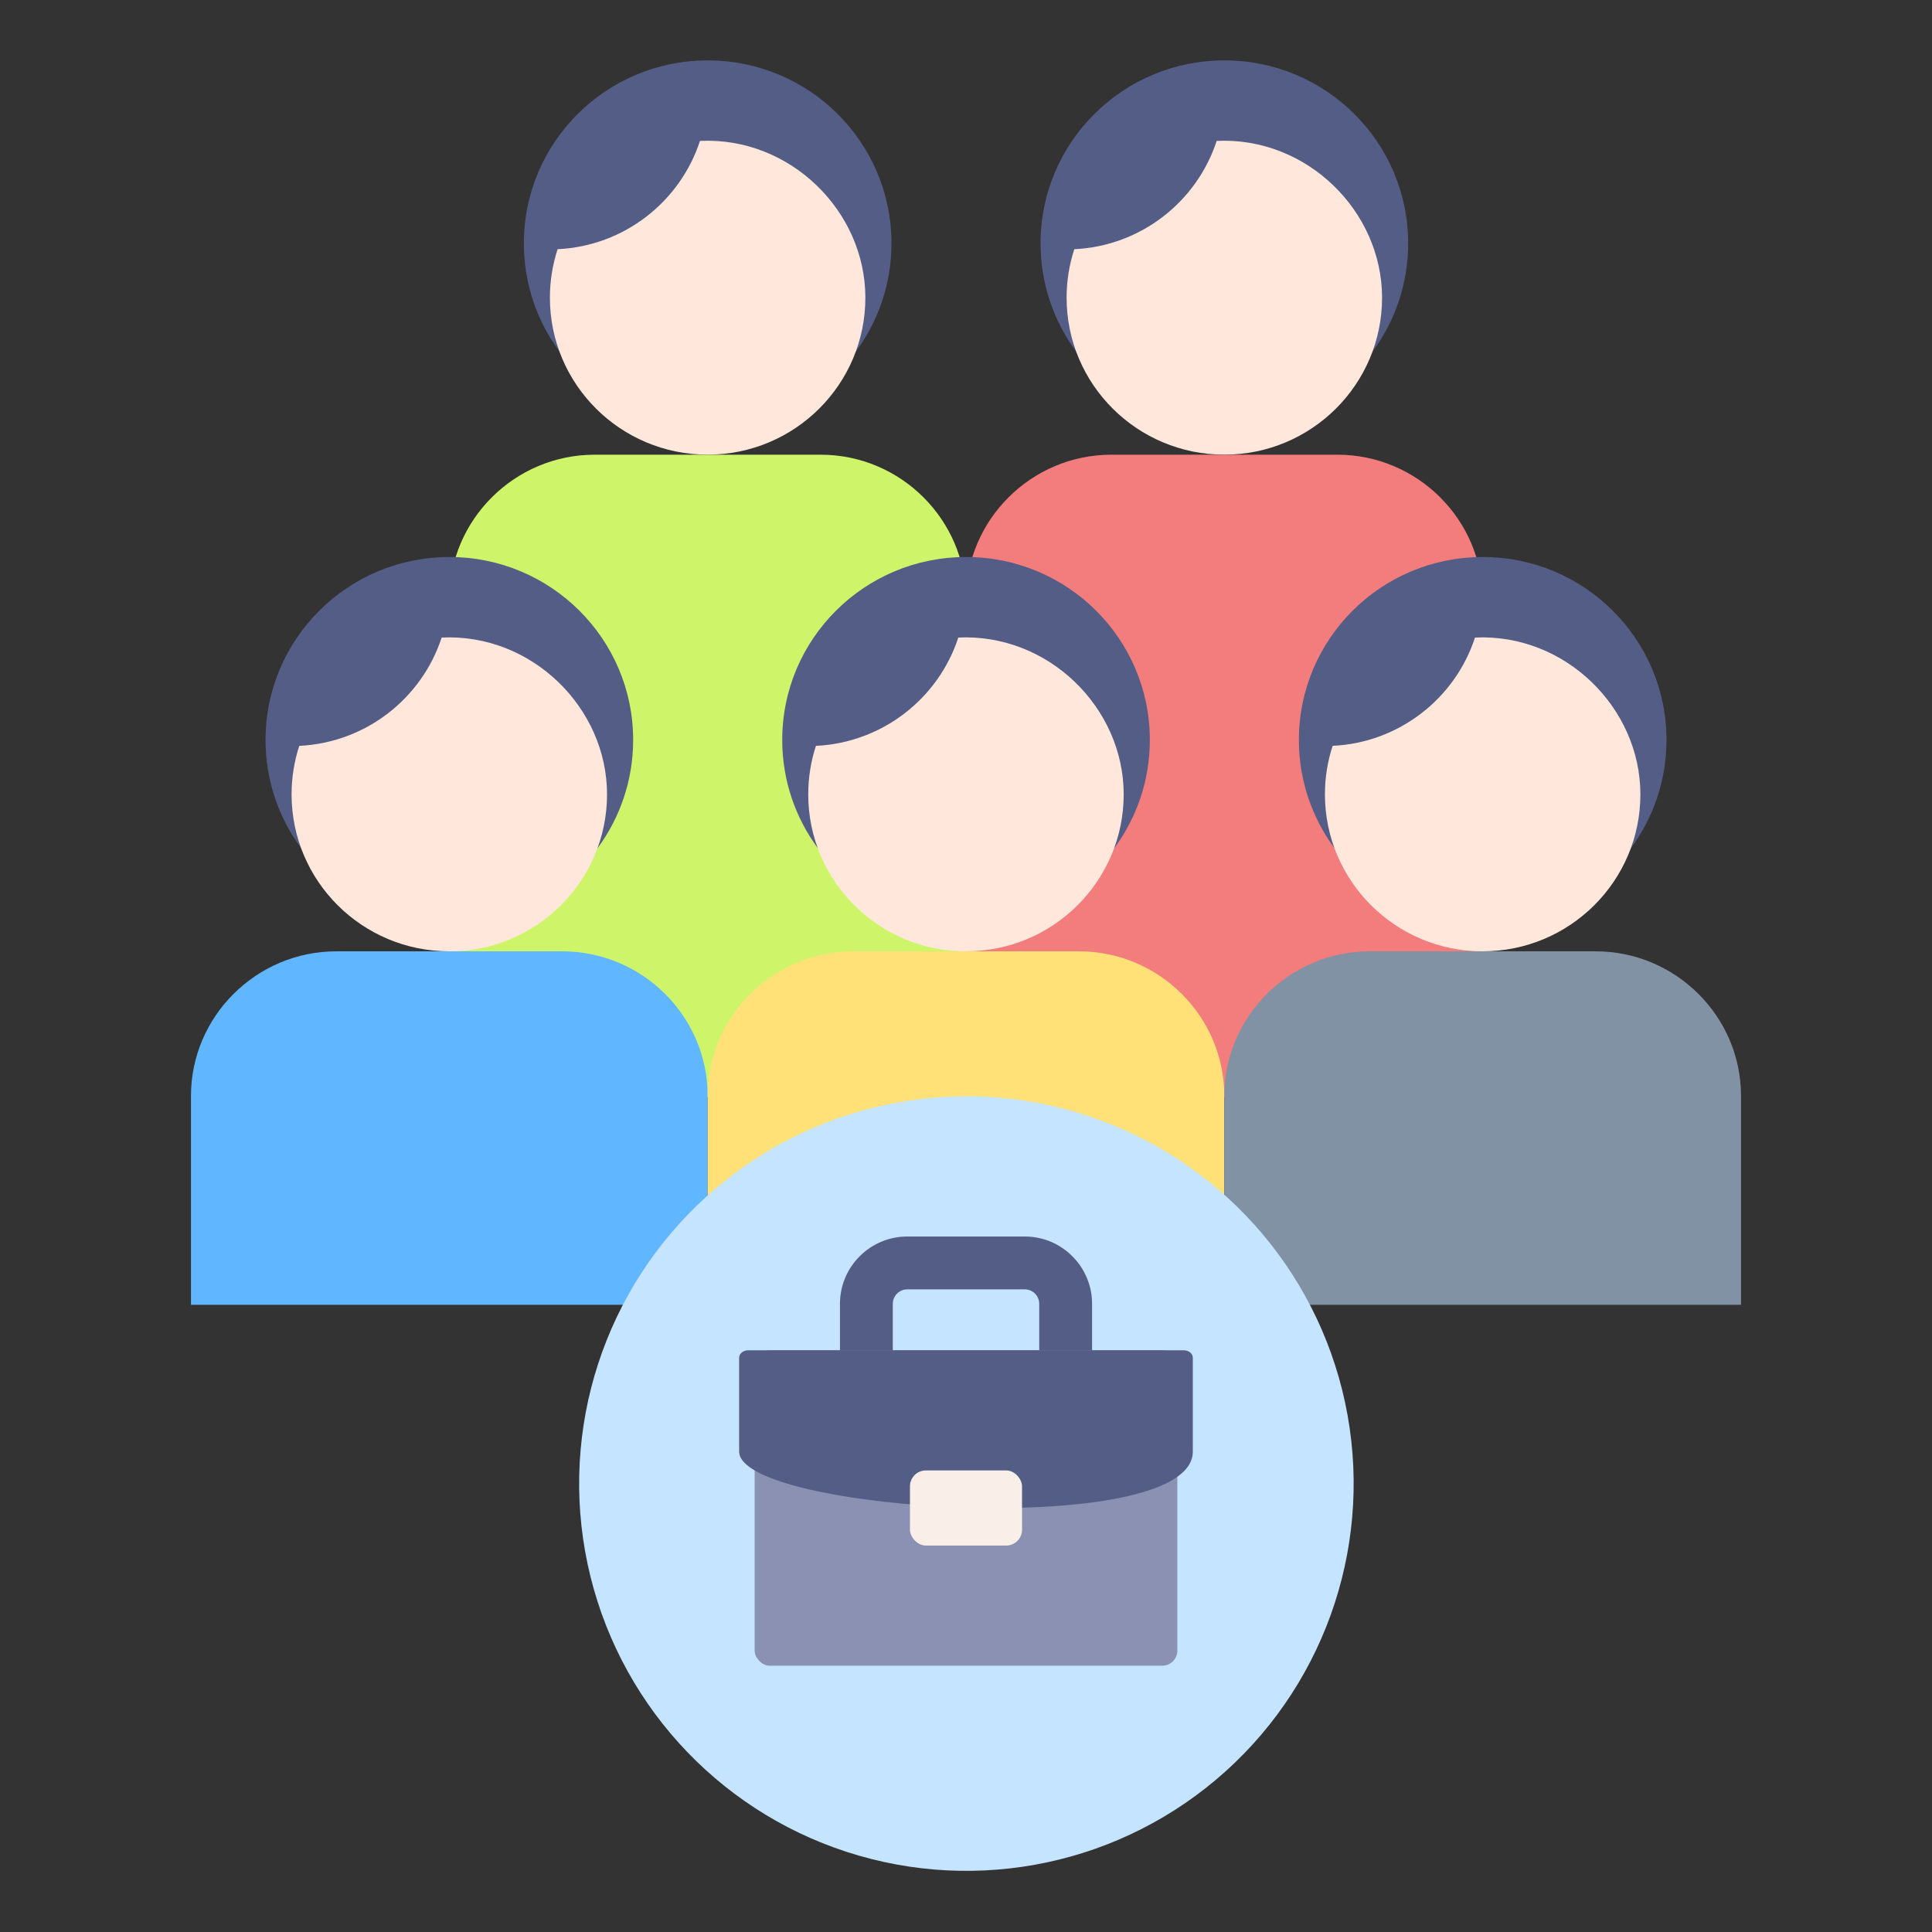 <svg xmlns="http://www.w3.org/2000/svg" id="Layer_1" viewBox="0 0 512 512" data-name="Layer 1"><rect x="0" y="0" width="512" height="512" fill="#333333" stroke="none"/><g fill-rule="evenodd"><path d="m148.25 93.16h78.57c5.93-8.03 9.43-17.95 9.43-28.68 0-26.77-21.81-48.48-48.71-48.48s-48.71 21.71-48.71 48.48c0 10.73 3.5 20.65 9.43 28.68z" fill="#545d85"></path><path d="m185.5 37.34c-5.24 16.07-20.04 27.86-37.73 28.7-1.32 4.05-2.04 8.37-2.04 12.85 0 22.98 18.72 41.6 41.8 41.6s41.8-18.63 41.8-41.6-19.99-42.69-43.84-41.55z" fill="#ffe8db"></path><path d="m217.49 120.5h-59.91c-21.18 0-38.51 17.25-38.51 38.32v131.9h136.93v-131.9c0-21.08-17.33-38.32-38.51-38.32z" fill="#cef56a"></path><path d="m285.18 93.16h78.57c5.93-8.03 9.43-17.95 9.43-28.68 0-26.77-21.81-48.48-48.71-48.48s-48.71 21.71-48.71 48.48c0 10.73 3.5 20.65 9.43 28.68z" fill="#545d85"></path><path d="m322.43 37.34c-5.24 16.07-20.04 27.86-37.73 28.7-1.32 4.05-2.04 8.37-2.04 12.85 0 22.98 18.72 41.6 41.8 41.6s41.8-18.63 41.8-41.6-19.99-42.69-43.84-41.55z" fill="#ffe8db"></path><path d="m354.42 120.5h-59.91c-21.18 0-38.51 17.25-38.51 38.32v131.9h136.93v-131.9c0-21.08-17.33-38.32-38.51-38.32z" fill="#f37c7c"></path><path d="m79.79 224.77h78.57c5.93-8.03 9.43-17.95 9.43-28.68 0-26.77-21.81-48.48-48.71-48.48s-48.71 21.71-48.71 48.48c0 10.73 3.5 20.65 9.43 28.68z" fill="#545d85"></path><path d="m117.04 168.96c-5.24 16.07-20.04 27.86-37.73 28.7-1.32 4.05-2.04 8.37-2.04 12.85 0 22.98 18.72 41.6 41.8 41.6s41.8-18.63 41.8-41.6-19.99-42.69-43.84-41.55z" fill="#ffe8db"></path><path d="m149.03 252.11h-59.91c-21.18 0-38.51 17.25-38.51 38.32v55.36h136.93v-55.36c0-21.08-17.33-38.32-38.51-38.32z" fill="#60b7ff"></path><path d="m216.72 224.77h78.57c5.93-8.03 9.43-17.95 9.43-28.68 0-26.77-21.81-48.48-48.71-48.48s-48.71 21.71-48.71 48.48c0 10.73 3.5 20.65 9.43 28.68z" fill="#545d85"></path><path d="m253.96 168.96c-5.24 16.07-20.04 27.86-37.73 28.7-1.32 4.05-2.04 8.37-2.04 12.85 0 22.98 18.72 41.6 41.8 41.6s41.8-18.63 41.8-41.6-19.99-42.69-43.84-41.55z" fill="#ffe8db"></path><path d="m285.95 252.11h-59.91c-21.18 0-38.51 17.25-38.51 38.32v55.36h136.93v-55.36c0-21.08-17.33-38.32-38.51-38.32z" fill="#ffe177"></path><path d="m353.64 224.77h78.57c5.93-8.03 9.43-17.95 9.43-28.68 0-26.77-21.81-48.48-48.71-48.48s-48.71 21.71-48.71 48.48c0 10.73 3.5 20.65 9.43 28.68z" fill="#545d85"></path><path d="m390.89 168.96c-5.24 16.07-20.04 27.86-37.73 28.7-1.32 4.05-2.04 8.37-2.04 12.85 0 22.98 18.72 41.6 41.8 41.6s41.8-18.63 41.8-41.6-20.01-42.69-43.84-41.55z" fill="#ffe8db"></path><path d="m422.88 252.11h-59.91c-21.18 0-38.51 17.25-38.51 38.32v55.36h136.93v-55.36c0-21.08-17.33-38.32-38.51-38.32z" fill="#8192a5"></path></g><circle cx="256" cy="393.36" fill="#c4e4ff" r="102.64" transform="matrix(.978 -.208 .208 .978 -76.08 61.71)"></circle><path d="m222.6 360.69v-15.18c0-9.82 8.01-17.82 17.82-17.82h31.17c9.82 0 17.82 8.01 17.82 17.82v15.18h-14v-15.18c0-2.09-1.73-3.82-3.82-3.82h-31.17c-2.09 0-3.82 1.73-3.82 3.82v15.18z" fill="#545d85" fill-rule="evenodd"></path><rect fill="#8a91b3" height="83.59" rx="4.01" width="112.02" x="199.99" y="357.84"></rect><path d="m198.29 357.84h115.42c1.32 0 2.4.88 2.4 1.97v24.86c0 23.47-120.23 16.11-120.23 0v-24.86c0-1.08 1.08-1.97 2.4-1.97z" fill="#545d85" fill-rule="evenodd"></path><rect fill="#faefe8" height="19.91" rx="4.21" width="29.7" x="241.15" y="389.68"></rect></svg>